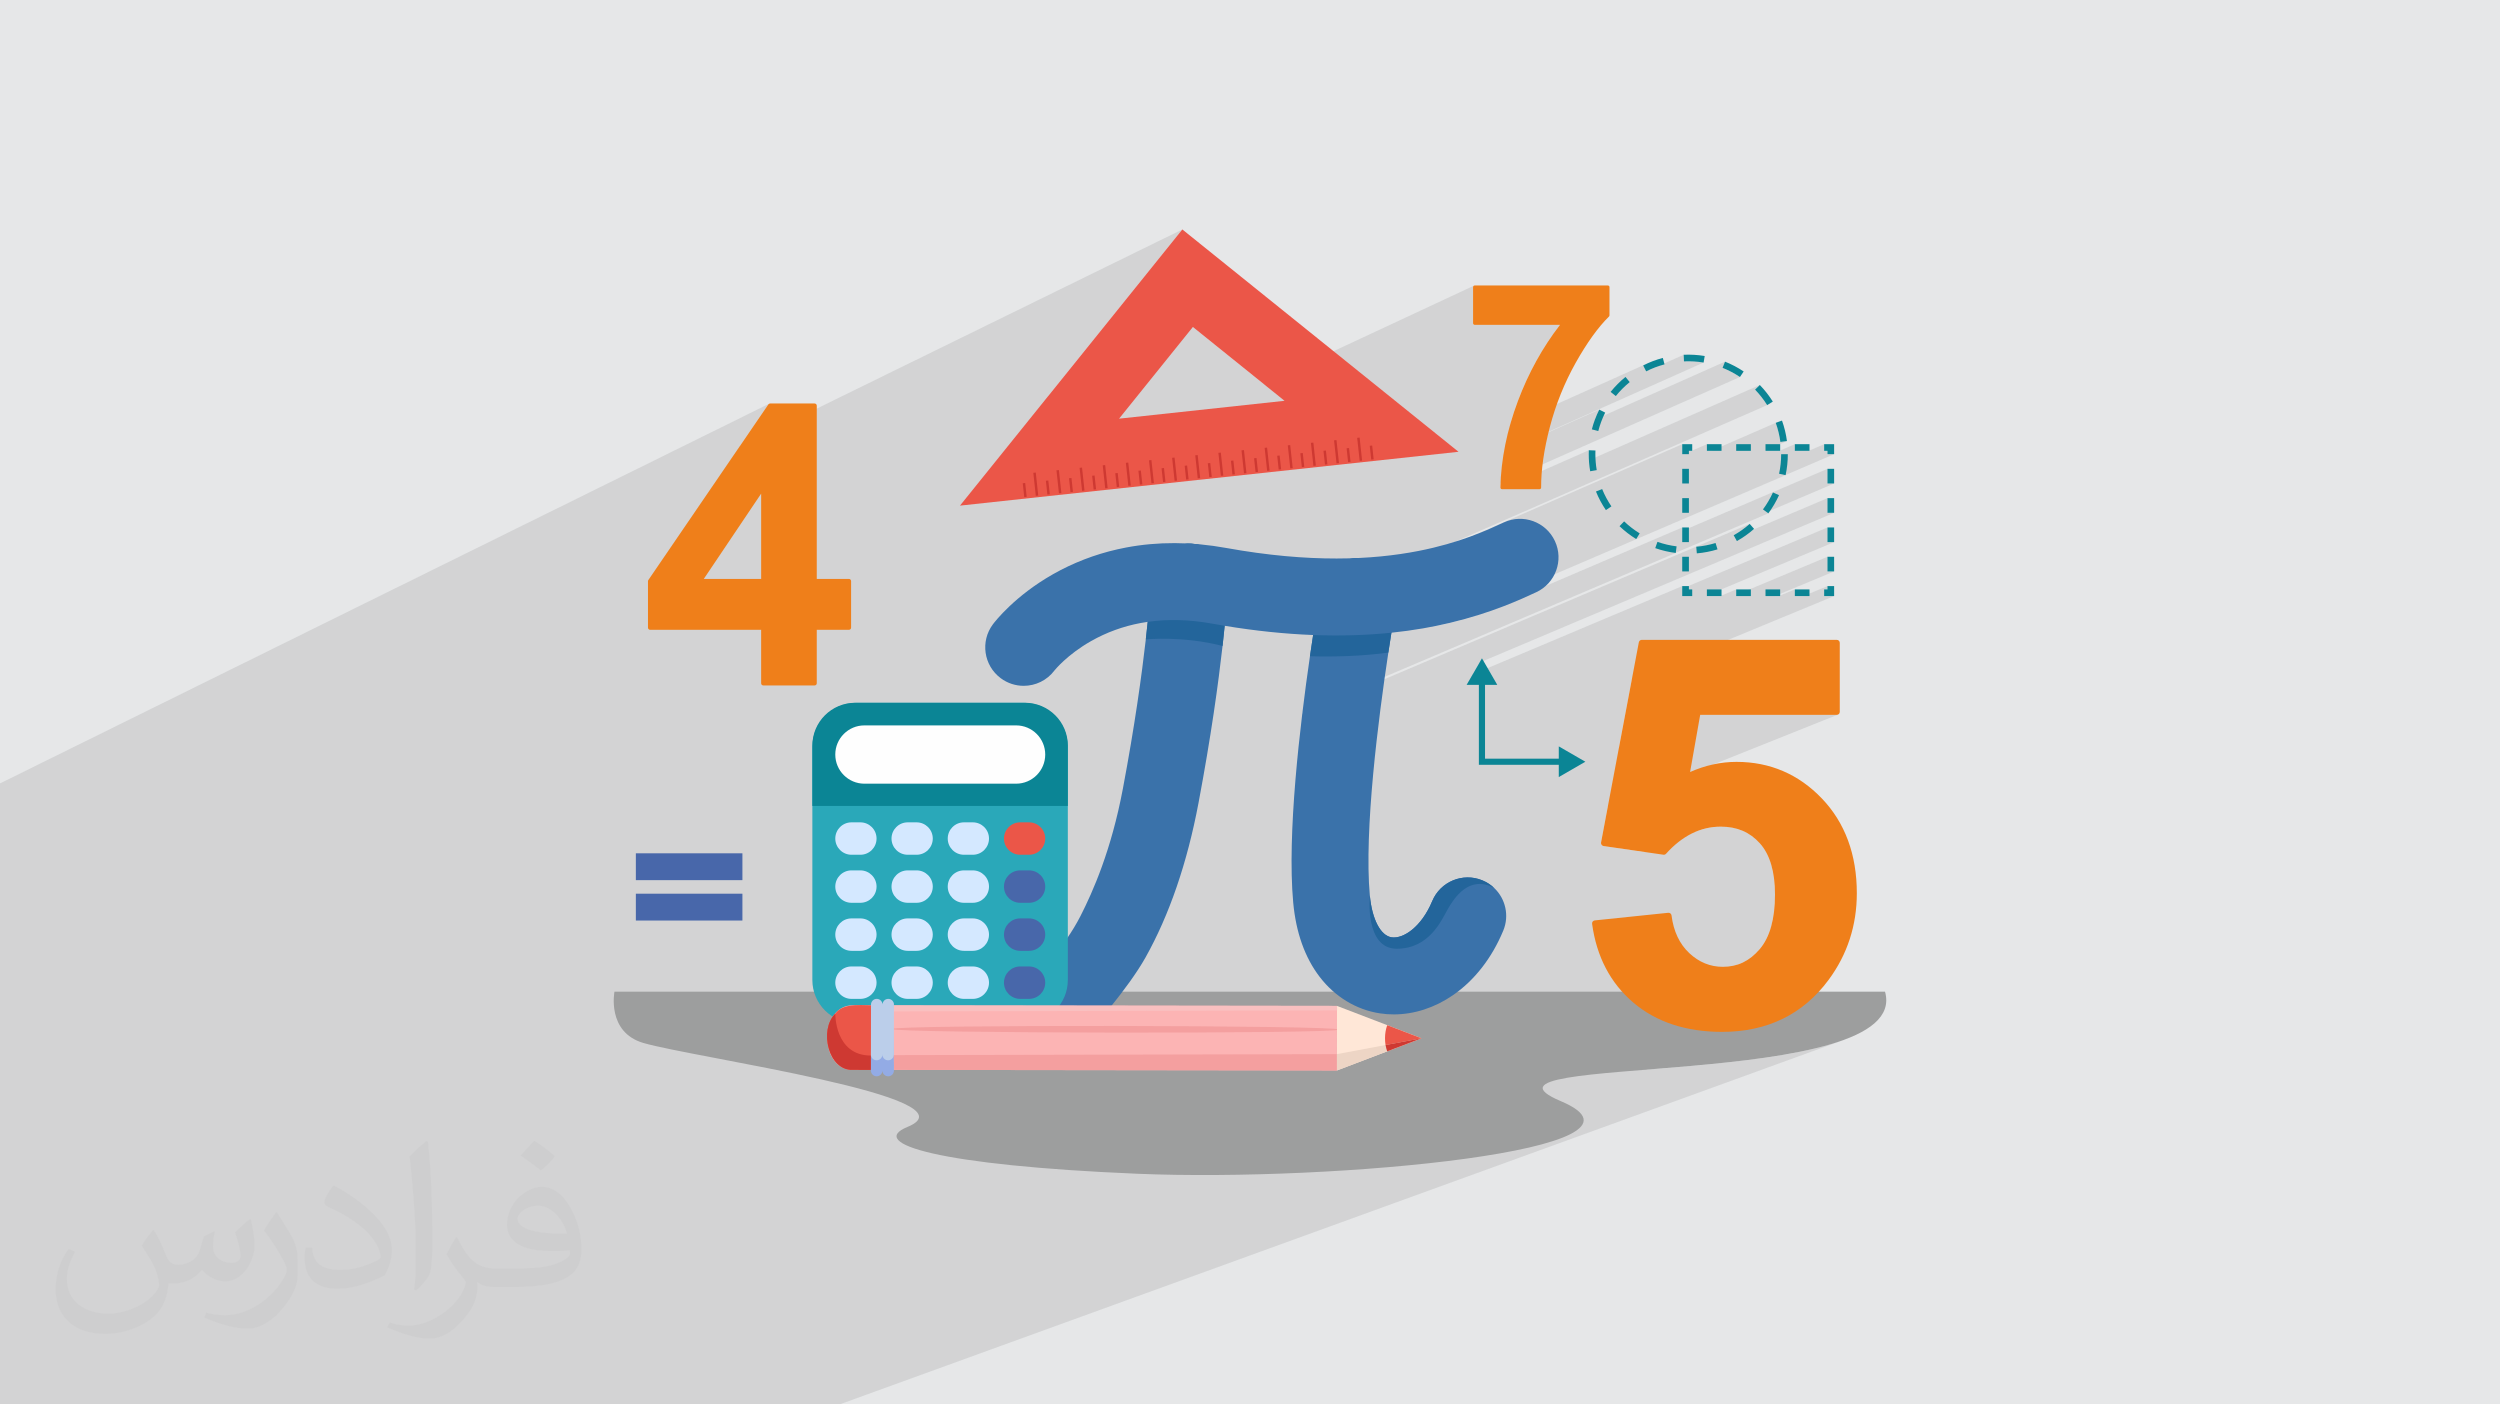 <?xml version="1.0" encoding="UTF-8"?>
<!DOCTYPE svg PUBLIC "-//W3C//DTD SVG 1.1//EN" "http://www.w3.org/Graphics/SVG/1.1/DTD/svg11.dtd">
<!-- Creator: CorelDRAW 2020 (64-Bit) -->
<svg xmlns="http://www.w3.org/2000/svg" xml:space="preserve" width="94.192mm" height="52.917mm" version="1.1" style="shape-rendering:geometricPrecision; text-rendering:geometricPrecision; image-rendering:optimizeQuality; fill-rule:evenodd; clip-rule:evenodd"
viewBox="0 0 9404.92 5283.66"
 xmlns:xlink="http://www.w3.org/1999/xlink"
 xmlns:xodm="http://www.corel.com/coreldraw/odm/2003">
 <defs>
  <style type="text/css">
   <![CDATA[
    .fil0 {fill:#E6E7E8}
    .fil12 {fill:#FEFEFE;fill-rule:nonzero}
    .fil3 {fill:#9D9E9E;fill-rule:nonzero}
    .fil8 {fill:#EF7F1A;fill-rule:nonzero}
    .fil11 {fill:#2AA8B9;fill-rule:nonzero}
    .fil5 {fill:#0B8595;fill-rule:nonzero}
    .fil10 {fill:#23659B;fill-rule:nonzero}
    .fil9 {fill:#3A72AA;fill-rule:nonzero}
    .fil4 {fill:#4867AA;fill-rule:nonzero}
    .fil18 {fill:#93ABE5;fill-rule:nonzero}
    .fil19 {fill:#BBCEEA;fill-rule:nonzero}
    .fil7 {fill:#CE3932;fill-rule:nonzero}
    .fil13 {fill:#D4E8FF;fill-rule:nonzero}
    .fil6 {fill:#EB5648;fill-rule:nonzero}
    .fil20 {fill:#EDD5C5;fill-rule:nonzero}
    .fil15 {fill:#F49F9F;fill-rule:nonzero}
    .fil17 {fill:#F9C0C0;fill-rule:nonzero}
    .fil14 {fill:#FCB4B4;fill-rule:nonzero}
    .fil16 {fill:#FFE7D7;fill-rule:nonzero}
    .fil2 {fill:#373435;fill-opacity:0.031}
    .fil1 {fill:#2B2A29;fill-opacity:0.102}
   ]]>
  </style>
 </defs>
 <g id="Layer_x0020_1">
  <polygon class="fil0" points="-0,0 9404.92,0 9404.92,5283.66 -0,5283.66 "/>
  <polygon class="fil1" points="1657.51,5283.66 1588.92,5283.66 1504.89,5283.66 1493.64,5283.66 1433.93,5283.66 1383.62,5283.66 1379.2,5283.66 1314.92,5283.66 1298.06,5283.66 1294.4,5283.66 1211.64,5283.66 1188.72,5283.66 1173.42,5283.66 979.49,5283.66 976.18,5283.66 931.44,5283.66 920.34,5283.66 893.32,5283.66 890.45,5283.66 872.44,5283.66 800.1,5283.66 767.65,5283.66 717.94,5283.66 708.37,5283.66 701.86,5283.66 681.97,5283.66 615.59,5283.66 613.84,5283.66 515.03,5283.66 472.26,5283.66 420.4,5283.66 418.63,5283.66 407.35,5283.66 406.64,5283.66 370.44,5283.66 310.8,5283.66 283.08,5283.66 273.04,5283.66 265.4,5283.66 255.88,5283.66 240.58,5283.66 235.16,5283.66 234.15,5283.66 201.66,5283.66 181.23,5283.66 177.87,5283.66 156.94,5283.66 139.04,5283.66 111.42,5283.66 108.83,5283.66 106.95,5283.66 100.34,5283.66 94.62,5283.66 68.23,5283.66 64.19,5283.66 40.79,5283.66 20.09,5283.66 4.2,5283.66 -0,5283.66 -0,5262.38 -0,5252.53 -0,5243.4 -0,5238.46 -0,5220 -0,5216.94 -0,5216.52 -0,5205.56 -0,5205.07 -0,5200.77 -0,5182.79 -0,5176.33 -0,5169.98 -0,5169.21 -0,5162.5 -0,5161.24 -0,5157.93 -0,5157.53 -0,5149.92 -0,5145.73 -0,5143.61 -0,5141.63 -0,5140.99 -0,5140.17 -0,5139.43 -0,5134.95 -0,5134.32 -0,5133.12 -0,5131.54 -0,5128.94 -0,5124.55 -0,5120.59 -0,5120.37 -0,5117.21 -0,5115.64 -0,5109.38 -0,5109.37 -0,5105.31 -0,5100.02 -0,5099.35 -0,5099.07 -0,5093.75 -0,5063.94 -0,5062.75 -0,5059.13 -0,5057.92 -0,5051.73 -0,5047.25 -0,5047.09 -0,5042.67 -0,5016.45 -0,5014.2 -0,5012.3 -0,5007.49 -0,4989.09 -0,4987.56 -0,4987.45 -0,4985.82 -0,4983.11 -0,4982.07 -0,4980.46 -0,4976.84 -0,4973.43 -0,4970.61 -0,4969.85 -0,4968.86 -0,4965.33 -0,4963.96 -0,4952.07 -0,4950.51 -0,4938.04 -0,4937.58 -0,4936.55 -0,4934.97 -0,4933.49 -0,4920.56 -0,4914.84 -0,4913.32 -0,4912.52 -0,4903.92 -0,4902.09 -0,4901.91 -0,4901.35 -0,4899.35 -0,4896.47 -0,4891.52 -0,4889.13 -0,4886.92 -0,4884.59 -0,4871.74 -0,4856.55 -0,4854.63 -0,4835.74 -0,4833.87 -0,4827.17 -0,4824.67 -0,4823.19 -0,4820.77 -0,4819.37 -0,4812.09 -0,4810.8 -0,4807.39 -0,4806.15 -0,4805.58 -0,4805.35 -0,4791.12 -0,4783.64 -0,4782.62 -0,4777.02 -0,4776.2 -0,4770.26 -0,4769.84 -0,4764.33 -0,4762.66 -0,4762 -0,4746.69 -0,4744.1 -0,4743.92 -0,4743.56 -0,4743.22 -0,4741.09 -0,4740.78 -0,4738.06 -0,4731.35 -0,4731.17 -0,4726.61 -0,4726.5 -0,4721.3 -0,4718.13 -0,4715.25 -0,4705.04 -0,4701.67 -0,4696.67 -0,4693.49 -0,4691.4 -0,4681.04 -0,4668.73 -0,4664.3 -0,4663.53 -0,4661.96 -0,4661.93 -0,4661.1 -0,4657.63 -0,4651.73 -0,4650.78 -0,4648.92 -0,4646.96 -0,4645.95 -0,4632.97 -0,4616.01 -0,4607.39 -0,4606.83 -0,4604.37 -0,4598.75 -0,4598.26 -0,4596.41 -0,4583.91 -0,4580.3 -0,4577.09 -0,4571.17 -0,4570.12 -0,4568.58 -0,4566.31 -0,4559.81 -0,4550.99 -0,4550.07 -0,4540.09 -0,4533.36 -0,4531.79 -0,4524.43 -0,4515.23 -0,4512.52 -0,4511.68 -0,4504.05 -0,4502.39 -0,4493.21 -0,4489.46 -0,4484.5 -0,4479.52 -0,4473.81 -0,4473.03 -0,4470.67 -0,4469.78 -0,4469.41 -0,4442.31 -0,4441.56 -0,4440.88 -0,4440.33 -0,4434.65 -0,4411.42 -0,4405.1 -0,4400.15 -0,4399.77 -0,4386.89 -0,4386.44 -0,4380.66 -0,4378.78 -0,4376.62 -0,4371.94 -0,4364.62 -0,4364.31 -0,4356.26 -0,4345.36 -0,4341.28 -0,4335.17 -0,4333.3 -0,4332.13 -0,4327.96 -0,4313.75 -0,4312.36 -0,4299.25 -0,4287.38 -0,4287.21 -0,4273.35 -0,4272 -0,4262.7 -0,4258.29 -0,4251.92 -0,4250.68 -0,4247.3 -0,4237.52 -0,4236.3 -0,4228.5 -0,4222.83 -0,4221.2 -0,4203.9 -0,4191.05 -0,4184.02 -0,4178 -0,4173.95 -0,4173.61 -0,4172.85 -0,4170.44 -0,4169.91 -0,4169.52 -0,4158.67 -0,4158.61 -0,4147.67 -0,4147.26 -0,4129.03 -0,4083.94 -0,4081.38 -0,4079.55 -0,4068.9 -0,4062.69 -0,4054.24 -0,4050.15 -0,4039.38 -0,4037.57 -0,4024.95 -0,4016.94 -0,4014.27 -0,4012.3 -0,3999.6 -0,3991.68 -0,3989 -0,3986.89 -0,3974.14 -0,3974.08 -0,3973.92 -0,3973.36 -0,3971.25 -0,3966.29 -0,3964.38 -0,3963.59 -0,3961.34 -0,3961.12 -0,3948.52 -0,3948.51 -0,3945.83 -0,3940.74 -0,3938.04 -0,3935.66 -0,3922.98 -0,3922.76 -0,3920.25 -0,3915.07 -0,3912.36 -0,3909.82 -0,3907.53 -0,3897.28 -0,3896.86 -0,3894.55 -0,3894.07 -0,3889.25 -0,3886.51 -0,3883.85 -0,3883.41 -0,3871.43 -0,3870.82 -0,3868.69 -0,3863.28 -0,3860.53 -0,3857.74 -0,3845.46 -0,3844.62 -0,3842.7 -0,3839.67 -0,3838.94 -0,3837.17 -0,3834.4 -0,3831.47 -0,3819.34 -0,3818.28 -0,3816.56 -0,3810.92 -0,3808.13 -0,3805.06 -0,3793.06 -0,3791.79 -0,3790.27 -0,3788.99 -0,3785.93 -0,3784.53 -0,3781.72 -0,3778.72 -0,3778.5 -0,3766.65 -0,3765.16 -0,3763.84 -0,3757.97 -0,3755.15 -0,3751.78 -0,3748 -0,3740.08 -0,3738.37 -0,3737.26 -0,3731.27 -0,3728.44 -0,3724.93 -0,3713.36 -0,3711.43 -0,3710.53 -0,3704.42 -0,3701.72 -0,3701.58 -0,3697.9 -0,3686.5 -0,3684.33 -0,3683.65 -0,3677.42 -0,3674.56 -0,3670.73 -0,3666 -0,3662.86 -0,3659.48 -0,3656.61 -0,3650.26 -0,3647.39 -0,3632.3 -0,3629.42 -0,3622.96 -0,3620.05 -0,3604.98 -0,3602.08 -0,3596.82 -0,3528.82 -0,3523.72 -0,3512.78 -0,3373.52 -0,3352.85 -0,3349.29 -0,3239.13 -0,3042.82 -0,2948.15 -0,2947.11 2893.31,1518.87 2892.48,1519.37 2891.71,1519.98 2891.01,1520.67 2890.4,1521.46 2782.64,1679.21 4447.89,863.16 3943.1,1490.16 4487.53,1230.13 4753.33,1444.12 5545.26,1074.47 5544.25,1075.02 5543.37,1075.75 5542.65,1076.63 5542.1,1077.64 5541.75,1078.76 5541.63,1079.96 5541.63,1216.12 5541.75,1217.32 5542.1,1218.44 5542.65,1219.44 5543.37,1220.32 5544.25,1221.05 5545.26,1221.6 5546.38,1221.95 5547.58,1222.07 5868.67,1222.07 5856.53,1238.04 5844.7,1254.28 5833.15,1270.8 5821.89,1287.58 5810.92,1304.63 5800.26,1321.95 5789.88,1339.52 5779.81,1357.36 5770.03,1375.44 5760.57,1393.77 5751.4,1412.35 5742.55,1431.16 5734,1450.22 5725.76,1469.52 5717.83,1489.03 5710.23,1508.78 5706.41,1519.09 5702.72,1529.4 5699.13,1539.71 5695.66,1550 5692.29,1560.3 5689.05,1570.59 5685.91,1580.88 5682.89,1591.15 5680.68,1598.92 6199.36,1366.24 6190.34,1370.4 6181.43,1374.79 6192.6,1396.71 6209.52,1389.13 6218.04,1385.48 6226.65,1382.07 6233.12,1379.69 6333.9,1334.57 6335.03,1359.57 6344.27,1359.27 6353.53,1359.22 6362.82,1359.4 6372.1,1359.83 6381.38,1360.5 6390.62,1361.42 6399.8,1362.57 6408.91,1363.96 5657.92,1698.76 5657.55,1700.89 6016.26,1541 6011.92,1549.94 6007.82,1559 6003.97,1568.16 6000.36,1577.42 6000.08,1578.2 6489.43,1360.52 6480.15,1383.79 6488.71,1387.32 6497.18,1391.07 6505.55,1395.07 6513.81,1399.27 6521.96,1403.7 6529.99,1408.35 6537.89,1413.21 6545.66,1418.27 5644.98,1816.69 5644.68,1824.24 5644.39,1834.17 5644.4,1834.77 5644.48,1835.36 5644.61,1835.94 5644.8,1836.5 5645.04,1837.04 5645.34,1837.55 5645.69,1838.03 5646.08,1838.48 5646.52,1838.89 5646.99,1839.25 5647.23,1839.39 5977.02,1693.75 5976.94,1695.6 5976.88,1697.47 5976.82,1699.34 5976.77,1701.2 5976.74,1703.08 5976.71,1704.94 5976.7,1706.81 5976.69,1708.66 5976.78,1716.74 5977.04,1724.82 5977.41,1731.55 6620.4,1448.35 6602.43,1465.76 6608.78,1472.5 6614.96,1479.42 6620.94,1486.5 6626.74,1493.73 6632.35,1501.11 6637.76,1508.63 6642.96,1516.28 6647.96,1524.07 4960.24,2262.98 4959.01,2270.26 6328.49,1670.98 6328.49,1706.98 6353.58,1696.02 6363.85,1696.02 6421.23,1670.98 6421.23,1696.02 6438.21,1696.02 6680.23,1590.65 6683.22,1599.4 6686,1608.23 6688.52,1617.13 6690.83,1626.11 6692.89,1635.14 6694.71,1644.23 6696.3,1653.37 6697.65,1662.53 6722.41,1659.27 6641.78,1694.17 6641.78,1696.02 6694.11,1696.02 6752.07,1670.98 6752.07,1696.02 6804.24,1696.02 6862.39,1670.98 6862.39,1696.02 6874.88,1696.02 6874.88,1708.53 6899.92,1708.53 6716.38,1787.28 6717.38,1787.49 5389.17,2357.3 5392.96,2356.57 5405.89,2353.97 5418.64,2351.28 5431.2,2348.54 5443.57,2345.74 5455.76,2342.88 5470.29,2339.34 5484.54,2335.71 5498.52,2332.04 5512.2,2328.3 5525.62,2324.5 5538.75,2320.67 5551.62,2316.79 5552.06,2316.65 6328.49,1984.27 6328.49,1997.38 6874.88,1763.68 6874.88,1818.83 6899.92,1818.83 6646.38,1926.77 6652.4,1931.22 6302.71,2080.02 6304.15,2080.22 4900.03,2677.68 4898.93,2686.64 6582.22,1970.85 6575.19,1976.89 6568,1982.74 6560.66,1988.4 6553.18,1993.86 6545.55,1999.12 6537.8,2004.19 6529.91,2009.03 6521.92,2013.66 6526.49,2021.84 6874.88,1873.97 6874.88,1929.12 6899.92,1929.12 5565.67,2492.78 5540.08,2537.09 6328.49,2204.84 6328.49,2214.37 6874.88,1984.27 6874.88,2039.41 6899.92,2039.41 6421.23,2240.07 6421.23,2242.41 6471.67,2242.41 6531.51,2217.36 6531.51,2238.03 6874.88,2094.56 6874.88,2149.7 6899.92,2149.7 6677,2242.41 6691.83,2242.41 6752.07,2217.36 6752.07,2242.41 6784.27,2242.41 6874.88,2204.84 6874.88,2217.36 6862.39,2222.54 6862.39,2242.41 6899.92,2242.41 6138.7,2556.88 6090.28,2813.39 6396.04,2689.29 6909.85,2689.29 6912.14,2689.06 6914.26,2688.4 6048.56,3034.38 6023.05,3169.54 6022.91,3170.68 6022.88,3171.83 6022.97,3172.96 6023.16,3174.07 6023.46,3175.15 6023.87,3176.21 6024.38,3177.22 6024.99,3178.18 6025.7,3179.08 6026.49,3179.91 6027.35,3180.63 6028.28,3181.27 6029.28,3181.81 6030.32,3182.25 6031.41,3182.57 6032.53,3182.79 6185.57,3204.95 6390.99,3124.26 6404.32,3119.86 6417.82,3116.25 6431.49,3113.46 6445.32,3111.45 6459.32,3110.24 6473.47,3109.84 6484.77,3110.08 6495.78,3110.81 6506.48,3112.02 6516.89,3113.72 6527.03,3115.91 6536.86,3118.59 6546.43,3121.76 6555.73,3125.43 6564.74,3129.58 6573.49,3134.24 6581.98,3139.41 6590.2,3145.06 6598.18,3151.22 6605.91,3157.89 6613.39,3165.06 6620.63,3172.74 6627.48,3180.89 6633.89,3189.59 6639.87,3198.8 6645.4,3208.53 6650.5,3218.79 6655.16,3229.56 6659.39,3240.84 6663.16,3252.65 6666.51,3264.96 6669.4,3277.77 6671.85,3291.09 6673.87,3304.91 6675.42,3319.22 6676.54,3334.03 6677.22,3349.35 6677.44,3365.15 6677.21,3382.05 6676.53,3398.43 6675.4,3414.27 6673.82,3429.59 6671.79,3444.36 6669.3,3458.59 6666.37,3472.28 6662.99,3485.43 6659.17,3498.02 6654.89,3510.07 6650.17,3521.56 6645.01,3532.49 6639.41,3542.86 6633.36,3552.66 6626.87,3561.91 6619.94,3570.57 6612.68,3578.71 6605.25,3586.31 6597.65,3593.38 6589.87,3599.91 6581.92,3605.9 6573.78,3611.36 6565.45,3616.31 6556.92,3620.71 6548.21,3624.59 6539.29,3627.95 6148.31,3774.9 6152.47,3778.35 6160.75,3784.89 6169.19,3791.22 6177.79,3797.35 6186.54,3803.25 6195.44,3808.95 6204.5,3814.44 6213.7,3819.71 6223.06,3824.77 6232.56,3829.61 6242.22,3834.25 6252.02,3838.67 6261.97,3842.87 6272.07,3846.86 6282.32,3850.64 6292.71,3854.2 6303.25,3857.55 6313.93,3860.69 6324.76,3863.6 6335.74,3866.31 6346.85,3868.79 6358.11,3871.07 6369.52,3873.13 6381.06,3874.97 6392.74,3876.59 6404.57,3878.01 6416.54,3879.2 6428.64,3880.18 6440.88,3880.93 6453.27,3881.47 6465.78,3881.8 6478.44,3881.91 6494.29,3881.72 6509.93,3881.14 6525.37,3880.18 6540.6,3878.83 6555.62,3877.09 6570.42,3874.96 6585.01,3872.46 6599.4,3869.57 6613.58,3866.3 6627.54,3862.63 6641.29,3858.6 6654.82,3854.18 6668.13,3849.36 6193.22,4024.01 6223.62,4021.56 6291.1,4016.06 6360.25,4010.14 6430.36,4003.65 6500.68,3996.42 6570.45,3988.3 6638.96,3979.15 6705.44,3968.78 6769.16,3957.06 6829.38,3943.83 6885.36,3928.92 6936.35,3912.19 3157.62,5283.66 3116.29,5283.66 2767.96,5283.66 2678.39,5283.66 2555.4,5283.66 2134.07,5283.66 2122.86,5283.66 2071.92,5283.66 1980.67,5283.66 1733.1,5283.66 1732.98,5283.66 1732.63,5283.66 1672.04,5283.66 "/>
  <path class="fil2" d="M578.49 4627.69c17.95,27.21 29.6,53.36 40.96,82.43 8.45,16.91 12.93,48.09 52.57,48.09 11.61,0 28.28,-3.42 43.06,-11.61 16.63,-8.73 29.32,-21.94 35.94,-42l15.85 -53.36 38.57 -19.02 2.64 2.64c-5.27,20.09 -6.59,39.36 -6.59,54.43 0,44.63 38.57,61.56 69.22,61.56 17.95,0 34.09,-8.73 34.09,-25.11 0,-21.13 -8.98,-57.06 -20.62,-89.29 17.95,-17.95 35.94,-35.94 56.53,-50.47l3.17 1.6c8.98,38.04 14,75.56 14,100.66 0,24.57 -10.83,51.79 -19.81,69.49 -18.49,34.87 -51.25,62.62 -90.87,62.62 -30.1,0 -63.65,-15.07 -86.66,-43.06l-1.32 0c-21.66,26.96 -55.22,51.25 -108.86,51.25l-16.63 0c-2.64,35.41 -10.29,60.49 -21.94,82.95 -31.95,62.34 -126.81,106.47 -216.1,106.47 -124.17,0 -186.51,-71.59 -186.51,-166.96 0,-58.91 19.27,-113.6 48.88,-152.42l24.29 10.04c-18.49,35.41 -30.91,68.68 -30.91,101.45 0,89.29 72.66,131.83 156.4,131.83 77.68,0 173.83,-49.41 191.28,-106.72 -6.59,-62.62 -30.1,-91.93 -66.04,-148.99 10.83,-19.02 24.83,-38.04 42.28,-58.38l3.17 0 0 0 0 0 -0.02 -0.09zm1432.13 -336.04c26.15,16.39 51.79,35.66 76.87,57.85 -14,19.81 -31.45,37.79 -53.11,53.64 -25.11,-20.34 -50.19,-37.79 -75.84,-56.27 17.42,-19.55 34.62,-38.29 52.04,-55.22l0 0 0 0 0 0 0 0 0 0 0.03 0zm13.47 244.11c-42.28,0 -76.87,27.75 -76.87,48.34 0,44.13 84.53,57.85 185.72,57.31 -12.68,-51.79 -57.06,-105.68 -108.86,-105.68l0.01 0.03zm-94.86 236.19c54.96,0 103.04,-1.6 139.74,-10.83 40.96,-10.29 75.56,-30.91 75.56,-45.17 0,-3.7 0,-8.19 -1.32,-11.89 -22.98,2.11 -49.41,2.11 -72.38,2.11 -74.49,0 -131.55,-16.91 -154.02,-58.66 -5.55,-11.61 -9.51,-24.57 -9.51,-39.36 0,-40.43 17.42,-79.79 48.09,-107 25.61,-22.45 53.89,-36.44 82.67,-36.44 52.04,0 93.51,41.75 122.57,107.54 15.85,35.94 26.68,77.4 26.68,129.72 0,34.87 -9.51,64.19 -31.17,85.85 -40.43,39.11 -114.92,53.89 -229.04,53.89l-51.79 0 0 0 -13.47 0c-28.28,0 -48.62,-5.02 -64.72,-17.42l-2.64 0c0.79,6.59 1.32,12.93 1.32,19.02 0,25.61 -8.45,58.38 -25.61,84.53 -50.72,75.3 -105.68,108.04 -153.24,108.04 -48.09,0 -107,-18.49 -160.11,-42.54l9.51 -18.49c17.17,7.13 40.96,11.89 73.7,11.89 85.85,0 198.66,-82.43 212.66,-163 -3.17,-6.59 -8.98,-15.32 -17.17,-24.57 -25.11,-29.85 -40.96,-54.68 -55.75,-80.83 12.68,-25.11 24.29,-45.17 35.13,-63.4l4.49 -0.53c36.72,74.77 69.99,117.55 144.23,117.55l11.61 0 0 0 53.89 0 0 0 0 0 0 0 0 0 0 0 0.09 0.01zm-371.98 79c6.34,-34.34 6.87,-72.91 6.87,-108.86l0 -53.36c0,-99.6 -12.68,-244.36 -22.98,-338.68 17.95,-19.27 43.06,-42 62.87,-57.31l5.81 1.6c13.47,118.62 16.63,256 16.63,383.06 0,33.3 -1.32,65.79 -4.49,89.55 -1.85,30.1 -19.27,52.83 -56.53,87.7l-8.19 -3.7zm-382.8 -157.19c1.85,46.77 24.83,83.49 105.15,83.49 49.93,0 92.19,-12.93 138.96,-35.13 8.45,-3.7 12.93,-8.73 12.93,-12.93 0,-29.32 -22.45,-68.15 -60.23,-103.55 -36.72,-33.3 -85.34,-62.62 -130.76,-82.18 -15.6,-6.59 -20.62,-13.47 -20.62,-20.09 0,-13.47 17.95,-41.75 32.77,-62.09l5.02 -0.53c52.04,27.21 110.17,67.64 153.24,112.53 39.11,41.47 63.4,83.49 63.4,129.19 0,33.81 -10.29,65.51 -26.96,95.11 -57.06,28.79 -117.83,50.72 -178.06,50.72 -73.17,0 -123.1,-34.34 -123.1,-114.92 0,-8.73 0,-22.19 3.17,-39.64l25.11 0 0 0 0 0 0 0 0 0 0 0 -0.02 0zm-132.37 -132.9l45.45 73.45c16.63,27.21 32.23,56.81 32.23,103.55l0 59.7c0,48.34 -30.91,100.13 -80.83,151.38 -39.11,34.62 -73.7,49.41 -105.68,49.41 -47.55,0 -101.98,-14.79 -164.85,-41.75l7.13 -18.49c19.81,5.27 42.79,9.77 71.06,9.77 90.36,-0.53 182.8,-66.57 225.08,-147.15 5.02,-9.26 6.87,-17.95 6.87,-24.04 0,-9.26 -5.02,-19.55 -8.98,-28.79 -22.98,-43.31 -48.62,-82.95 -76.87,-119.68 14.79,-23.25 29.6,-45.7 45.7,-67.9l3.7 0.53 0 0 0 0 0 0 0 0 0 0 -0.02 0.01z"/>
  <g id="_2961073850352">
   <path class="fil3" d="M2311.6 3730.67c0,0 -30.17,152.28 108.75,192.94 190.02,55.63 1264.42,204.86 993.45,315.92 -152.97,62.71 119.11,144.75 864.14,176.07 745.05,31.35 2023.5,-91.46 1593.58,-273.2 -429.91,-181.72 1326.59,-33.74 1219.9,-411.74l-4779.81 0z"/>
   <polygon class="fil4" points="2392.07,3311.06 2792.94,3311.06 2792.94,3210.12 2392.07,3210.12 "/>
   <polygon class="fil4" points="2392.07,3463 2792.94,3463 2792.94,3362.06 2392.07,3362.06 "/>
   <polygon class="fil5" points="5964.08,2865.58 5864.07,2807.83 5864.07,2854.01 5586.62,2854.01 5586.62,2576.53 5632.77,2576.53 5575.04,2476.56 5517.31,2576.53 5563.47,2576.53 5563.47,2877.16 5864.07,2877.16 5864.07,2923.29 "/>
   <path class="fil6" d="M4487.53 1230.13l-277.68 344.88 622.56 -67.22 -344.88 -277.66zm-876.1 672.02l836.46 -1038.99 1038.98 836.46 -1875.44 202.52z"/>
   <polygon class="fil7" points="5158.51,1729.05 5152.89,1676.98 5162.09,1675.98 5167.73,1728.05 "/>
   <polygon class="fil7" points="5115,1733.76 5105.64,1647.15 5114.86,1646.15 5124.22,1732.76 "/>
   <polygon class="fil7" points="5027.98,1743.15 5018.62,1656.54 5027.84,1655.54 5037.19,1742.15 "/>
   <polygon class="fil7" points="4810.41,1766.65 4804.81,1714.57 4813.99,1713.58 4819.62,1765.65 "/>
   <polygon class="fil7" points="4766.89,1771.34 4757.54,1684.73 4766.75,1683.74 4776.11,1770.34 "/>
   <polygon class="fil7" points="4984.46,1747.84 4978.84,1695.77 4988.06,1694.78 4993.66,1746.86 "/>
   <polygon class="fil7" points="4940.96,1752.55 4931.6,1665.94 4940.82,1664.95 4950.16,1751.55 "/>
   <polygon class="fil7" points="4636.36,1785.44 4630.73,1733.37 4639.96,1732.37 4645.58,1784.44 "/>
   <polygon class="fil7" points="4592.86,1790.14 4583.5,1703.53 4592.72,1702.53 4602.06,1789.14 "/>
   <polygon class="fil7" points="4375.3,1813.62 4369.67,1761.55 4378.89,1760.56 4384.49,1812.64 "/>
   <polygon class="fil7" points="4331.79,1818.33 4322.44,1731.72 4331.63,1730.73 4340.98,1817.34 "/>
   <polygon class="fil7" points="4114.22,1841.82 4108.6,1789.75 4117.81,1788.75 4123.43,1840.82 "/>
   <polygon class="fil7" points="4070.71,1846.51 4061.35,1759.92 4070.57,1758.92 4079.91,1845.53 "/>
   <polygon class="fil7" points="4462.32,1804.23 4456.69,1752.16 4465.91,1751.16 4471.51,1803.24 "/>
   <polygon class="fil7" points="4418.81,1808.93 4409.45,1722.32 4418.67,1721.33 4428.01,1807.93 "/>
   <polygon class="fil7" points="4201.24,1832.43 4195.63,1780.34 4204.82,1779.36 4210.46,1831.43 "/>
   <polygon class="fil7" points="4157.73,1837.13 4148.38,1750.52 4157.59,1749.52 4166.94,1836.13 "/>
   <polygon class="fil7" points="3940.17,1860.61 3934.55,1808.54 3943.75,1807.54 3949.38,1859.62 "/>
   <polygon class="fil7" points="3896.66,1865.32 3887.3,1778.71 3896.51,1777.72 3905.87,1864.32 "/>
   <polygon class="fil7" points="4027.19,1851.22 4021.57,1799.15 4030.78,1798.15 4036.41,1850.23 "/>
   <polygon class="fil7" points="3983.69,1855.92 3974.33,1769.31 3983.54,1768.31 3992.9,1854.92 "/>
   <polygon class="fil7" points="5071.49,1738.45 5065.86,1686.38 5075.08,1685.38 5080.71,1737.45 "/>
   <polygon class="fil7" points="4897.45,1757.24 4891.82,1705.17 4901.02,1704.17 4906.64,1756.25 "/>
   <polygon class="fil7" points="4853.94,1761.94 4844.59,1675.33 4853.77,1674.35 4863.13,1760.95 "/>
   <polygon class="fil7" points="4723.38,1776.04 4717.76,1723.96 4726.97,1722.97 4732.6,1775.04 "/>
   <polygon class="fil7" points="4679.87,1780.73 4670.52,1694.14 4679.74,1693.14 4689.09,1779.75 "/>
   <polygon class="fil7" points="4549.34,1794.83 4543.72,1742.76 4552.93,1741.76 4558.56,1793.83 "/>
   <polygon class="fil7" points="4505.83,1799.54 4496.47,1712.93 4505.69,1711.93 4515.04,1798.54 "/>
   <polygon class="fil7" points="4288.28,1823.02 4282.65,1770.95 4291.84,1769.96 4297.47,1822.03 "/>
   <polygon class="fil7" points="4244.74,1827.72 4235.42,1741.11 4244.6,1740.13 4253.96,1826.72 "/>
   <polygon class="fil7" points="3853.15,1870.01 3847.53,1817.94 3856.73,1816.95 3862.36,1869.02 "/>
   <path class="fil8" d="M2647.64 2177.82l215.8 -320.81 0 320.81 -215.8 0zm546.05 0l-121.04 0 0 -651.79c0,-4.47 -3.63,-8.1 -8.11,-8.1l-167.46 0c-2.68,0 -5.18,1.32 -6.69,3.52l-451.29 660.61c-0.92,1.35 -1.42,2.95 -1.42,4.57l0 174.56c0,4.47 3.63,8.11 8.11,8.11l417.64 0 0 201.22c0,4.47 3.62,8.1 8.11,8.1l193 0c4.47,0 8.11,-3.62 8.11,-8.1l0 -201.22 121.04 0c4.47,0 8.1,-3.63 8.1,-8.11l0 -175.26c0,-4.47 -3.62,-8.11 -8.1,-8.11z"/>
   <path class="fil8" d="M6853.88 3003.9c-87.42,-91.4 -195.45,-137.76 -321.14,-137.76 -59.04,0 -117.68,12.85 -174.68,38.18l37.97 -215.03 513.81 0c6.28,0 11.3,-5.05 11.3,-11.27l0 -259.67c0,-6.23 -5.02,-11.27 -11.3,-11.27l-733.54 0c-5.37,0 -10.04,3.85 -11.07,9.19l-142.18 753.28c-0.52,3.04 0.17,6.16 1.94,8.64 1.77,2.52 4.51,4.19 7.54,4.61l225.15 32.6c3.65,0.52 7.43,-0.84 9.94,-3.63 60.7,-67.63 129.96,-101.92 205.85,-101.92 61.1,0 109.18,20.59 147.16,62.89 37.68,42.12 56.81,106.84 56.81,192.41 0,91.56 -19.36,160.72 -57.5,205.43 -38.26,44.85 -83.59,66.63 -138.53,66.63 -47.51,0 -90.1,-17.39 -126.54,-51.71 -36.71,-34.51 -59.16,-82.23 -66.64,-141.8 -0.8,-6.08 -6.28,-10.43 -12.39,-9.8l-276.43 28.65c-3.03,0.29 -5.77,1.84 -7.71,4.22 -1.83,2.41 -2.69,5.47 -2.29,8.5 16.78,123.37 68.87,223.08 154.92,296.32 85.94,73.2 198.38,110.32 334.11,110.32 170.16,0 305.1,-65.99 401.02,-196.12 70.24,-94.98 105.87,-204.52 105.87,-325.57 0,-145.15 -44.25,-265.04 -131.45,-356.32z"/>
   <path class="fil8" d="M6048.92 1074l-501.34 0c-3.3,0 -5.95,2.67 -5.95,5.95l0 136.16c0,3.29 2.66,5.95 5.95,5.95l321.08 0c-65.44,84.4 -118.7,180.8 -158.44,286.71 -41.24,110.03 -63.4,219.52 -65.83,325.4 -0.05,1.61 0.58,3.16 1.69,4.3 1.12,1.15 2.67,1.8 4.26,1.8l141.37 0c1.6,0 3.11,-0.64 4.23,-1.76 1.12,-1.13 1.74,-2.65 1.74,-4.23 -0.35,-66.63 10.72,-143.43 32.93,-228.26 22.22,-84.84 54.93,-166.07 97.23,-241.43 42.32,-75.33 84.46,-133.86 125.26,-173.96 1.15,-1.12 1.77,-2.65 1.77,-4.24l0 -106.43c0,-3.29 -2.68,-5.95 -5.95,-5.95z"/>
   <g>
    <polygon class="fil5" points="6899.92,2242.41 6862.39,2242.41 6862.39,2217.36 6874.88,2217.36 6874.88,2204.84 6899.92,2204.84 "/>
    <path class="fil5" d="M6476.35 2242.41l-55.12 0 0 -25.04 55.12 0 0 25.04zm110.33 0l-55.17 0 0 -25.04 55.17 0 0 25.04zm110.27 0l-55.17 0 0 -25.04 55.17 0 0 25.04zm110.33 0l-55.22 0 0 -25.04 55.22 0 0 25.04z"/>
    <polygon class="fil5" points="6366.07,2242.41 6328.49,2242.41 6328.49,2204.84 6353.58,2204.84 6353.58,2217.36 6366.07,2217.36 "/>
    <path class="fil5" d="M6353.58 1818.83l-25.09 0 0 -55.15 25.09 0 0 55.15zm0 110.29l-25.09 0 0 -55.15 25.09 0 0 55.15zm0 110.29l-25.09 0 0 -55.15 25.09 0 0 55.15zm0 110.28l-25.09 0 0 -55.14 25.09 0 0 55.14z"/>
    <polygon class="fil5" points="6353.58,1708.53 6328.49,1708.53 6328.49,1670.98 6366.07,1670.98 6366.07,1696.02 6353.58,1696.02 "/>
    <path class="fil5" d="M6476.35 1696.02l-55.12 0 0 -25.04 55.12 0 0 25.04zm110.33 0l-55.17 0 0 -25.04 55.17 0 0 25.04zm110.27 0l-55.17 0 0 -25.04 55.17 0 0 25.04zm110.33 0l-55.22 0 0 -25.04 55.22 0 0 25.04z"/>
    <polygon class="fil5" points="6899.92,1708.53 6874.88,1708.53 6874.88,1696.02 6862.39,1696.02 6862.39,1670.98 6899.92,1670.98 "/>
    <path class="fil5" d="M6899.92 1818.83l-25.04 0 0 -55.15 25.04 0 0 55.15zm0 110.29l-25.04 0 0 -55.15 25.04 0 0 55.15zm0 110.29l-25.04 0 0 -55.15 25.04 0 0 55.15zm0 110.28l-25.04 0 0 -55.14 25.04 0 0 55.14z"/>
    <path class="fil5" d="M6408.91 1363.96c-24.18,-4.02 -49.33,-5.5 -73.88,-4.38l-1.13 -25c26.32,-1.2 53.18,0.38 79.13,4.68l-4.12 24.7zm-216.1 33.14l-11.37 -22.31c23.59,-12.03 48.52,-21.54 74.09,-28.27l6.38 24.2c-23.85,6.29 -47.12,15.16 -69.1,26.37zm352.86 21.18c-20.53,-13.78 -42.57,-25.38 -65.51,-34.49l9.28 -23.26c24.55,9.76 48.15,22.2 70.17,36.95l-13.94 20.8zm-467.05 71.69l-19.51 -15.69c16.56,-20.62 35.38,-39.54 55.92,-56.23l15.82 19.42c-19.19,15.59 -36.72,33.25 -52.22,52.5zm569.35 34.11c-13.03,-20.93 -28.37,-40.56 -45.52,-58.31l17.96 -17.41c18.44,19.03 34.85,40.05 48.84,62.48l-21.28 13.25zm-635.29 97.44l-24.23 -6.22c6.6,-25.61 15.93,-50.61 27.83,-74.3l22.36 11.22c-11.1,22.1 -19.78,45.41 -25.95,69.3zm684.98 41.02c-3.28,-24.49 -9.12,-48.69 -17.42,-71.88l23.53 -8.46c8.95,24.88 15.23,50.8 18.65,77.07l-24.76 3.27zm-715.43 110.3c-3.65,-21.05 -5.53,-42.64 -5.53,-64.17 0,-4.94 0.11,-9.96 0.33,-14.92l24.98 0.98c-0.16,4.62 -0.27,9.32 -0.27,13.94 0,20.11 1.72,40.27 5.09,59.91l-24.6 4.26zm735.16 14.66l-24.5 -5.25c5.14,-24.01 7.78,-48.77 7.78,-73.58l25.03 0c0,26.57 -2.79,53.09 -8.31,78.83zm-676.03 131.51c-14.96,-21.91 -27.51,-45.42 -37.42,-69.9l23.21 -9.4c9.28,22.85 21.02,44.78 34.9,65.22l-20.69 14.08zm611.04 12.21l-20.16 -14.89c14.75,-19.88 27.4,-41.35 37.53,-63.8l22.84 10.31c-10.93,24.07 -24.44,47.08 -40.21,68.38zm-497.08 96.7c-22.52,-13.84 -43.58,-30.13 -62.77,-48.43l17.31 -18.1c17.85,17.06 37.58,32.28 58.6,45.19l-13.14 21.34zm378.82 7.58l-12.22 -21.84c21.5,-12.06 41.76,-26.46 60.31,-42.82l16.56 18.78c-19.84,17.51 -41.6,32.95 -64.65,45.87zm-229.99 44.72c-26.32,-3.3 -52.27,-9.42 -77.19,-18.18l8.31 -23.61c23.21,8.18 47.45,13.88 72,16.95l-3.12 24.84zm79.24 1.57l-2.15 -24.95c24.66,-2.1 49.11,-6.82 72.64,-14.06l7.35 23.94c-25.25,7.75 -51.41,12.81 -77.84,15.07z"/>
   </g>
   <path class="fil9" d="M4619.72 2196.23c-0.24,5.19 -2.79,59.73 -12.51,158 -2.25,22.91 -4.9,48.21 -8.01,75.82 -15.8,140.35 -43.28,340.36 -90.49,590.78 -42.55,225.57 -109.64,421.14 -199.47,581.34 -32.42,57.77 -82.94,125.69 -128.69,182.63 -53.05,66.09 -151.99,70.76 -211.09,10.02 -1.02,-1.04 -2.03,-2.09 -3.06,-3.13 -50.19,-51.59 -53.49,-132.69 -7.66,-188.22 35.94,-43.55 76.27,-98.85 106.28,-157.97 46.13,-90.93 115.32,-245.57 159.2,-478.34 44.67,-236.91 70.97,-427.71 86.26,-561.77 2.71,-23.8 5.07,-45.82 7.13,-65.99 10.23,-100.29 12.83,-154.76 12.9,-156 3.61,-79.82 71.27,-141.68 151.05,-138.1 79.82,3.56 141.67,71.11 138.15,150.92z"/>
   <path class="fil9" d="M5655.19 3501.08c-42.64,102.72 -107.87,186.55 -188.65,242.39 -68.9,47.66 -146.54,72.69 -223.13,72.69 -17.43,0 -34.81,-1.3 -52.01,-3.91 -88.79,-13.52 -169.29,-62.22 -226.73,-137.17 -55.81,-72.83 -89.33,-167.03 -99.68,-279.96 -23.45,-256.08 24.87,-664.12 62.98,-926.32 4.14,-28.49 8.17,-55.26 11.97,-79.92 14.93,-96.88 26.37,-161.32 27.95,-170.17 14.08,-78.68 89.26,-131.06 167.98,-116.98 78.68,14.08 131.06,89.29 116.96,167.98 -0.33,1.88 -7.69,43.42 -18.36,110.5 -3.56,22.3 -7.49,47.45 -11.63,74.89 -36.85,243.77 -91.93,669.54 -69.58,913.6 8.18,89.29 40.25,151.05 81.7,157.37 43.95,6.69 112.5,-38.69 152.88,-135.96 30.63,-73.83 115.35,-108.84 189.16,-78.18 16.97,7.04 31.88,16.95 44.43,28.93 42.01,40.08 57.36,103.39 33.77,160.24z"/>
   <path class="fil10" d="M4619.72 2196.23c-0.24,5.19 -2.79,59.73 -12.51,158 -2.25,22.91 -4.9,48.21 -8.01,75.82l-0.02 0c-149.31,-38.72 -288.69,-24.64 -288.69,-24.64 2.71,-23.8 5.07,-45.82 7.13,-65.99 10.23,-100.29 12.83,-154.76 12.9,-156 3.61,-79.82 71.27,-141.68 151.05,-138.1 79.82,3.56 141.67,71.11 138.15,150.92z"/>
   <path class="fil10" d="M5252.83 2269.7c-0.33,1.88 -7.69,43.42 -18.36,110.5 -3.56,22.3 -7.49,47.45 -11.63,74.89 -96.51,13.02 -199.02,16.47 -294.86,13.71 4.14,-28.49 8.17,-55.26 11.97,-79.92 14.93,-96.88 26.37,-161.32 27.95,-170.17 14.08,-78.68 89.26,-131.06 167.98,-116.98 78.68,14.08 131.06,89.29 116.96,167.98z"/>
   <path class="fil9" d="M5779.3 2227.89c-57.7,26.79 -167.12,77.57 -323.54,115 -32.25,7.69 -66.5,14.84 -102.71,21.07 -38.72,6.67 -78.24,12.11 -118.58,16.26 -94.02,9.73 -192.34,12.6 -294.52,8.68 -106.85,-4.11 -217.9,-15.67 -332.74,-34.66 -15.47,-2.57 -30.98,-5.25 -46.57,-8.08 -85.6,-15.54 -166.79,-17.76 -243.02,-6.74 -8.91,1.25 -17.73,2.74 -26.49,4.37 -66.2,12.41 -128.52,35.09 -186.57,67.99 -89.94,50.98 -137.03,109.64 -137.45,110.2 -28.44,38.02 -71.97,58.07 -116.03,58.07 -30.15,0 -60.56,-9.38 -86.56,-28.83 -64.02,-47.87 -77.11,-138.57 -29.25,-202.59 8.01,-10.7 82.39,-106.99 226.56,-188.7 75.38,-42.7 156.7,-74.08 242.19,-93.46 10.51,-2.39 21.09,-4.6 31.72,-6.62 119.42,-22.7 246.1,-22.21 376.54,1.46 316.2,57.31 551.76,45.01 723.42,11.48 155.67,-30.37 258.77,-78.24 321.68,-107.46 72.5,-33.65 158.57,-2.19 192.24,70.32 33.65,72.52 2.18,158.57 -70.32,192.24z"/>
   <path class="fil10" d="M5621.42 3340.84c-94.27,-51.46 -151.62,38.41 -175.26,79.91 -23.66,41.5 -68.59,147.69 -191.04,148.36 -122.44,0.68 -101.87,-200.42 -101.87,-200.42 8.18,89.29 40.25,151.05 81.7,157.37 43.95,6.69 112.5,-38.69 152.88,-135.96 30.63,-73.83 115.35,-108.84 189.16,-78.18 16.97,7.04 31.88,16.95 44.43,28.93z"/>
   <path class="fil11" d="M4017.15 2810.58l0 876.09c0,89.61 -72.64,162.23 -162.23,162.23l-636.62 0c-89.6,0 -162.23,-72.62 -162.23,-162.23l0 -876.09c0,-92.09 74.66,-166.75 166.76,-166.75l627.57 0c92.1,0 166.76,74.66 166.76,166.75z"/>
   <path class="fil5" d="M4017.15 2804.84l0 227.14 -961.08 0 0 -227.14c0,-88.92 72.08,-161.01 161,-161.01l639.08 0c88.92,0 161.01,72.09 161.01,161.01z"/>
   <path class="fil12" d="M3822.46 2948.21l-570.5 0c-60.56,0 -109.66,-49.12 -109.66,-109.67l0 0c0,-60.58 49.11,-109.66 109.66,-109.66l570.5 0c60.58,0 109.67,49.09 109.67,109.66l0 0c0,60.56 -49.1,109.67 -109.67,109.67z"/>
   <path class="fil13" d="M3236.57 3215.58l-33.27 0c-33.69,0 -61,-27.32 -61,-60.99l0 0c0,-33.69 27.31,-60.99 61,-60.99l33.27 0c33.69,0 61,27.3 61,60.99l0 0c0,33.67 -27.31,60.99 -61,60.99z"/>
   <path class="fil13" d="M3236.57 3396.3l-33.27 0c-33.69,0 -61,-27.3 -61,-61l0 0c0,-33.69 27.31,-60.99 61,-60.99l33.27 0c33.69,0 61,27.3 61,60.99l0 0c0,33.7 -27.31,61 -61,61z"/>
   <path class="fil13" d="M3236.57 3577.01l-33.27 0c-33.69,0 -61,-27.31 -61,-61l0 0c0,-33.67 27.31,-61 61,-61l33.27 0c33.69,0 61,27.33 61,61l0 0c0,33.69 -27.31,61 -61,61z"/>
   <path class="fil13" d="M3236.57 3757.74l-33.27 0c-33.69,0 -61,-27.32 -61,-60.99l0 0c0,-33.7 27.31,-61 61,-61l33.27 0c33.69,0 61,27.3 61,61l0 0c0,33.67 -27.31,60.99 -61,60.99z"/>
   <path class="fil13" d="M3448.09 3215.58l-33.27 0c-33.68,0 -60.99,-27.32 -60.99,-60.99l0 0c0,-33.69 27.31,-60.99 60.99,-60.99l33.27 0c33.69,0 61,27.3 61,60.99l0 0c0,33.67 -27.31,60.99 -61,60.99z"/>
   <path class="fil13" d="M3448.09 3396.3l-33.27 0c-33.68,0 -60.99,-27.3 -60.99,-61l0 0c0,-33.69 27.31,-60.99 60.99,-60.99l33.27 0c33.69,0 61,27.3 61,60.99l0 0c0,33.7 -27.31,61 -61,61z"/>
   <path class="fil13" d="M3448.09 3577.01l-33.27 0c-33.68,0 -60.99,-27.31 -60.99,-61l0 0c0,-33.67 27.31,-61 60.99,-61l33.27 0c33.69,0 61,27.33 61,61l0 0c0,33.69 -27.31,61 -61,61z"/>
   <path class="fil13" d="M3448.09 3757.74l-33.27 0c-33.68,0 -60.99,-27.32 -60.99,-60.99l0 0c0,-33.7 27.31,-61 60.99,-61l33.27 0c33.69,0 61,27.3 61,61l0 0c0,33.67 -27.31,60.99 -61,60.99z"/>
   <path class="fil13" d="M3659.62 3215.58l-33.27 0c-33.69,0 -61,-27.32 -61,-60.99l0 0c0,-33.69 27.31,-60.99 61,-60.99l33.27 0c33.68,0 60.99,27.3 60.99,60.99l0 0c0,33.67 -27.31,60.99 -60.99,60.99z"/>
   <path class="fil13" d="M3659.62 3396.3l-33.27 0c-33.69,0 -61,-27.3 -61,-61l0 0c0,-33.69 27.31,-60.99 61,-60.99l33.27 0c33.68,0 60.99,27.3 60.99,60.99l0 0c0,33.7 -27.31,61 -60.99,61z"/>
   <path class="fil13" d="M3659.62 3577.01l-33.27 0c-33.69,0 -61,-27.31 -61,-61l0 0c0,-33.67 27.31,-61 61,-61l33.27 0c33.68,0 60.99,27.33 60.99,61l0 0c0,33.69 -27.31,61 -60.99,61z"/>
   <path class="fil13" d="M3659.62 3757.74l-33.27 0c-33.69,0 -61,-27.32 -61,-60.99l0 0c0,-33.7 27.31,-61 61,-61l33.27 0c33.68,0 60.99,27.3 60.99,61l0 0c0,33.67 -27.31,60.99 -60.99,60.99z"/>
   <path class="fil6" d="M3871.14 3215.58l-33.27 0c-33.68,0 -60.99,-27.32 -60.99,-60.99l0 0c0,-33.69 27.31,-60.99 60.99,-60.99l33.27 0c33.69,0 61,27.3 61,60.99l0 0c0,33.67 -27.31,60.99 -61,60.99z"/>
   <path class="fil4" d="M3871.14 3396.3l-33.27 0c-33.68,0 -60.99,-27.3 -60.99,-61l0 0c0,-33.69 27.31,-60.99 60.99,-60.99l33.27 0c33.69,0 61,27.3 61,60.99l0 0c0,33.7 -27.31,61 -61,61z"/>
   <path class="fil4" d="M3871.14 3577.01l-33.27 0c-33.68,0 -60.99,-27.31 -60.99,-61l0 0c0,-33.67 27.31,-61 60.99,-61l33.27 0c33.69,0 61,27.33 61,61l0 0c0,33.69 -27.31,61 -61,61z"/>
   <path class="fil4" d="M3871.14 3757.74l-33.27 0c-33.68,0 -60.99,-27.32 -60.99,-60.99l0 0c0,-33.7 27.31,-61 60.99,-61l33.27 0c33.69,0 61,27.3 61,61l0 0c0,33.67 -27.31,60.99 -61,60.99z"/>
   <path class="fil14" d="M5029.49 4027c-32.12,0.02 -1866.46,-2.46 -1822.47,-2.37 -126.1,-0.46 -126.05,-242.71 0.34,-242.83 23.23,0.23 1746.18,2.15 1822.45,2.38l-0.02 16.9 -0.3 225.92z"/>
   <path class="fil6" d="M3299.68 4024.76c-15.24,0.21 -76.24,-0.26 -92.66,-0.12 -90.58,3.27 -127.03,-149.79 -64.67,-211.46l0.02 0c31.62,-44.97 111.97,-28.69 157.63,-31.25l-0.32 242.83z"/>
   <path class="fil15" d="M3354.33 3871.07c6.66,-16.76 1677.45,-14.5 1684.14,2.13 -6.74,16.74 -1677.4,14.48 -1684.14,-2.13z"/>
   <path class="fil16" d="M5029.49 4027c0.04,-40.85 0.28,-199.1 0.32,-242.82 76.74,29.44 242.28,92.91 317.7,121.81 -75.07,28.58 -241.67,91.98 -318.02,121.02z"/>
   <path class="fil6" d="M5218.55 3955.08c-11.01,-30.7 -10.81,-68.39 0.14,-98.46l128.81 49.37 -128.95 49.1z"/>
   <polygon class="fil17" points="5029.79,3801.09 3363,3804.85 3362.95,3782.01 5029.81,3784.18 "/>
   <path class="fil7" d="M3276.36 4024.74l-69.34 -0.1c-90.59,3.25 -127.03,-149.79 -64.67,-211.46l0.02 0c0,0 -2.86,158.04 134.07,157.74l-0.08 53.82z"/>
   <path class="fil18" d="M3362.83 4027.51c0,0 0.75,-27.77 -0.25,-58.17 -2.38,-72.2 -7.46,-188.12 -4.22,-190.59 0.48,-27.98 -35.94,-22.42 -35.58,5.6l-5.05 -2.64c0.52,-27.93 -40.24,-24.53 -39.86,3.56l-1.43 184.83 -0.08 57.28c-0.03,11.93 9.64,21.64 21.6,21.64 11.94,0.02 21.63,-9.64 21.63,-21.59 0,11.95 9.67,21.63 21.59,21.65 11.94,0 21.63,-9.66 21.66,-21.58z"/>
   <path class="fil19" d="M3362.69 3967.26l0.25 -190.85c-1.43,-10.56 -10.45,-18.71 -21.38,-18.69 -11.64,-0.02 -21.08,9.17 -21.56,20.68l-0.31 -2.11c-1.42,-10.51 -10.42,-18.62 -21.38,-18.64 -11.92,-0.02 -21.61,9.64 -21.63,21.58l-0.25 190.88c1.43,10.53 10.43,18.66 21.38,18.68 11.93,0.02 21.64,-9.66 21.63,-21.6l0.22 -1.93 0 4.86c1.42,10.58 10.45,18.71 21.37,18.71 11.95,0 21.64,-9.66 21.66,-21.58z"/>
   <polygon class="fil15" points="5029.49,4027 3363.43,4024.85 3362.58,3969.34 5029.37,3965.6 "/>
   <path class="fil20" d="M5029.49 4027l-0.12 -61.41c0,-0.03 318.05,-59.58 318.14,-59.61 -75.07,28.58 -241.67,91.98 -318.02,121.02z"/>
   <path class="fil7" d="M5218.55 3955.08c-2.64,-7.57 -4.69,-15.54 -6.11,-23.8l135.07 -25.29 -128.95 49.1z"/>
  </g>
 </g>
</svg>
